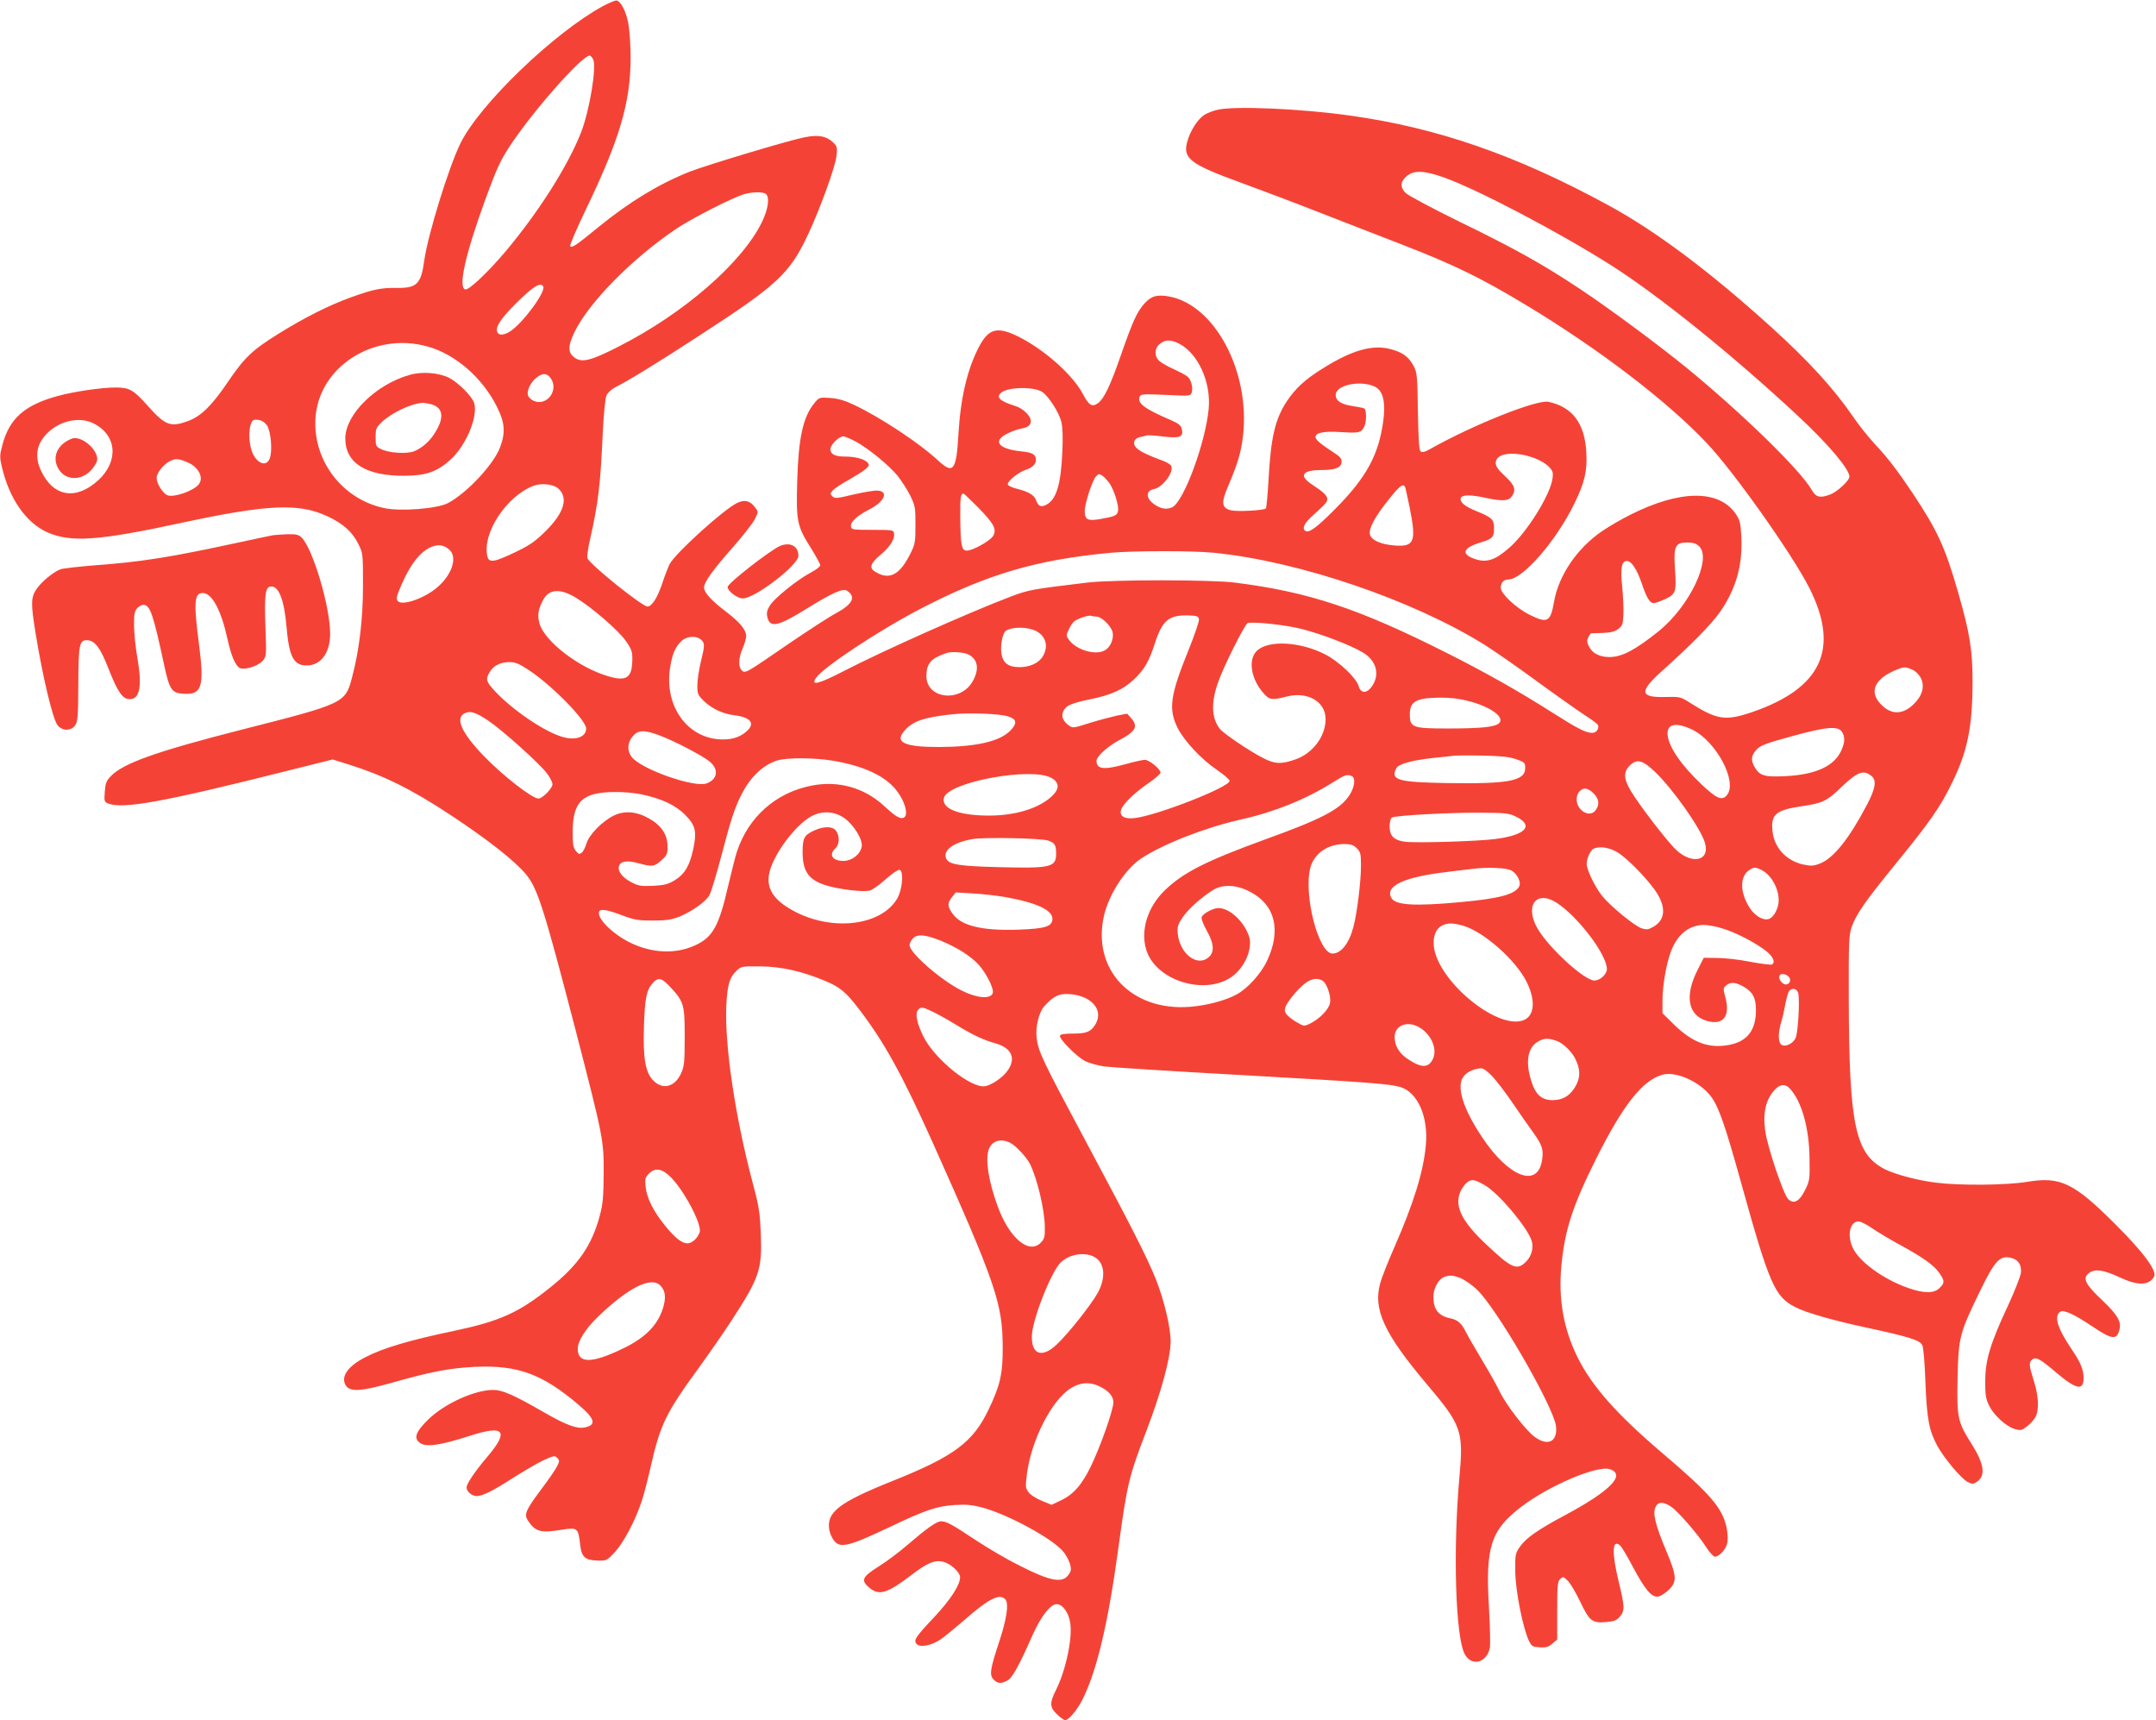 <?xml version="1.0" standalone="no"?>
<!DOCTYPE svg PUBLIC "-//W3C//DTD SVG 20010904//EN"
 "http://www.w3.org/TR/2001/REC-SVG-20010904/DTD/svg10.dtd">
<svg version="1.0" xmlns="http://www.w3.org/2000/svg"
 width="1280pt" height="1021pt" viewBox="0 0 1280 1021"
 preserveAspectRatio="xMidYMid meet">
<g transform="translate(0,1021) scale(0.1,-0.1)"
fill="#f44336" stroke="none">
<path d="M3580 10174 c-292 -159 -732 -583 -846 -814 -70 -142 -193 -541 -215
-695 -19 -141 -44 -166 -165 -164 -93 1 -137 -8 -271 -56 -134 -49 -273 -119
-428 -215 -159 -99 -204 -142 -304 -290 -95 -139 -157 -200 -234 -229 -104
-38 -135 -27 -238 88 -86 97 -110 111 -193 111 -83 0 -248 -24 -345 -51 -195
-53 -286 -134 -327 -291 -16 -58 -16 -73 -4 -125 44 -192 144 -336 272 -393
140 -61 301 -50 793 56 516 111 700 119 870 39 92 -43 147 -92 182 -163 28
-56 28 -59 28 -247 0 -199 -22 -385 -65 -546 -40 -153 -45 -155 -655 -310
-506 -129 -702 -199 -776 -275 -28 -29 -33 -42 -37 -94 -4 -57 -3 -60 22 -70
89 -33 327 10 1051 192 l280 70 90 -28 c211 -66 374 -146 609 -301 220 -145
383 -273 449 -353 69 -84 106 -200 297 -935 161 -624 165 -643 164 -840 -1
-140 -5 -184 -23 -250 -47 -176 -126 -292 -292 -425 -189 -152 -301 -202 -575
-260 -260 -54 -418 -101 -523 -155 -107 -54 -151 -118 -117 -170 25 -38 93
-33 267 16 240 68 351 89 501 96 254 11 399 -43 615 -227 96 -82 106 -119 33
-133 -45 -9 -108 14 -237 88 -180 104 -250 135 -304 135 -111 0 -289 -81 -386
-175 -73 -71 -88 -109 -53 -137 37 -30 114 -20 308 42 196 63 225 26 96 -126
-74 -87 -124 -161 -124 -183 0 -25 32 -51 61 -51 36 1 93 29 220 111 63 39
142 86 177 102 59 27 65 28 80 14 14 -15 15 -20 0 -49 -8 -18 -52 -82 -97
-141 -90 -121 -101 -146 -77 -182 44 -67 76 -76 201 -55 94 15 98 12 110 -93
8 -70 30 -89 107 -90 49 -1 53 1 100 52 51 56 121 188 158 301 12 36 35 124
51 195 59 261 90 325 292 602 63 87 148 210 189 273 167 257 183 304 175 515
-5 122 -10 160 -46 295 -105 394 -169 819 -159 1059 6 126 19 170 63 211 25
24 32 25 138 24 125 -1 249 -29 385 -86 89 -37 125 -67 202 -168 152 -199 255
-387 437 -791 375 -837 415 -956 416 -1214 1 -159 -15 -229 -85 -374 -92 -192
-205 -276 -568 -421 -322 -129 -396 -187 -376 -294 4 -19 16 -46 27 -60 37
-48 88 -35 329 79 216 103 282 125 390 132 69 4 101 1 165 -16 150 -41 407
-180 474 -257 17 -18 35 -52 42 -73 10 -34 9 -44 -5 -65 -36 -56 -108 -43
-293 51 -71 35 -185 102 -255 148 -151 100 -179 115 -211 115 -27 0 -87 -43
-203 -143 -44 -38 -118 -94 -166 -124 -100 -63 -109 -83 -57 -127 58 -49 107
-34 251 76 95 73 140 91 191 77 43 -12 97 -62 97 -91 0 -46 -57 -133 -152
-235 -113 -120 -125 -138 -107 -160 20 -24 88 -11 143 26 26 18 88 69 139 113
149 131 214 163 247 123 20 -25 6 -118 -38 -250 -54 -163 -59 -198 -33 -224
25 -25 42 -26 80 -7 31 16 68 83 146 259 56 127 114 200 153 195 34 -4 68 -54
76 -112 14 -92 -27 -282 -85 -398 -39 -77 -37 -103 7 -144 19 -19 41 -34 48
-34 21 0 73 62 104 125 85 171 151 451 212 899 52 380 62 421 165 690 89 232
145 437 145 534 0 83 -39 246 -87 367 -52 130 -144 311 -416 819 -260 486
-283 534 -293 618 -7 61 14 149 44 183 47 54 83 75 130 75 142 0 229 -89 176
-179 -27 -45 -52 -56 -133 -56 -50 0 -76 -4 -78 -12 -7 -19 103 -129 151 -152
22 -11 73 -25 111 -31 39 -5 396 -28 795 -50 763 -43 898 -53 963 -72 104 -31
168 -177 152 -347 -15 -158 -71 -340 -188 -607 -36 -82 -73 -175 -82 -208 -45
-156 21 -300 275 -601 207 -244 219 -278 195 -545 -40 -444 -24 -966 33 -1062
42 -71 128 -47 147 40 4 19 1 127 -5 240 -22 358 10 459 190 597 166 127 455
250 529 224 95 -33 1 -129 -270 -274 -156 -83 -229 -134 -264 -184 -29 -42
-30 -46 -29 -149 1 -115 46 -338 81 -411 16 -33 22 -36 64 -39 38 -2 52 2 75
22 l29 24 0 171 c0 148 2 172 17 188 17 16 19 16 44 -8 15 -13 48 -69 75 -125
56 -117 71 -129 155 -122 47 4 62 10 81 32 30 35 29 60 -7 208 -42 173 -39
257 9 214 9 -8 44 -66 76 -128 74 -138 113 -183 152 -174 16 4 44 23 63 42 47
47 45 80 -19 232 -62 147 -80 219 -63 256 15 33 47 34 93 3 42 -28 162 -167
209 -241 19 -30 42 -55 51 -56 26 0 67 45 74 83 4 19 2 59 -4 88 -25 118 -95
200 -376 439 -278 236 -424 402 -510 575 -83 169 -114 346 -95 544 20 211 67
355 207 635 158 315 272 461 390 496 81 25 227 -41 293 -131 45 -62 83 -172
175 -503 169 -608 201 -683 324 -745 64 -33 222 -78 421 -121 250 -54 316 -74
332 -103 7 -13 15 -101 19 -222 9 -219 21 -283 70 -376 40 -73 141 -194 180
-215 28 -14 33 -14 55 0 54 36 45 106 -32 227 -82 131 -87 153 -82 392 5 239
12 265 133 513 84 174 116 210 174 200 50 -8 74 -40 69 -91 -3 -22 -37 -109
-76 -193 -106 -227 -135 -324 -136 -447 0 -85 3 -107 23 -148 28 -57 100 -123
152 -139 35 -10 41 -9 74 16 19 15 42 40 50 56 22 43 18 124 -10 213 -29 91
-31 110 -10 127 22 18 45 6 145 -79 117 -99 160 -107 160 -31 0 50 -17 92 -68
167 -87 128 -110 202 -70 227 21 13 79 -13 193 -89 115 -77 142 -80 158 -17
12 48 -11 87 -102 174 -101 95 -118 130 -81 160 35 28 86 22 180 -22 111 -52
176 -52 208 1 21 33 -60 143 -227 310 -249 249 -328 287 -526 254 -121 -20
-395 -23 -540 -5 -108 13 -243 49 -305 80 -176 90 -212 261 -214 1010 -1 338
1 380 17 427 27 76 77 149 257 370 209 256 269 342 340 488 91 186 120 329
121 594 0 193 -16 293 -87 539 -77 267 -122 363 -267 582 -93 139 -148 211
-227 295 -36 39 -94 111 -128 161 -114 167 -266 333 -487 533 -366 331 -684
569 -965 722 -547 298 -1017 461 -1535 533 -291 41 -678 58 -784 35 -28 -6
-65 -20 -83 -32 -40 -28 -83 -96 -100 -160 -26 -98 19 -132 318 -241 126 -46
335 -125 464 -176 129 -50 355 -138 502 -195 302 -117 463 -196 725 -354 429
-258 839 -570 1075 -820 160 -168 510 -663 610 -861 183 -363 72 -598 -349
-740 -152 -50 -201 -42 -362 60 -53 34 -57 35 -147 33 -149 -4 -153 32 -17
154 172 154 294 278 345 351 97 141 135 279 126 452 -5 78 -9 96 -34 131 -100
144 -330 142 -624 -6 -52 -26 -127 -69 -166 -96 -149 -100 -261 -264 -288
-422 -21 -120 -39 -129 -147 -75 -79 40 -169 124 -169 159 0 30 17 49 44 49
85 0 283 226 393 451 61 125 77 193 71 304 -10 173 -82 269 -225 300 -69 14
-442 -134 -702 -280 -32 -18 -48 -22 -57 -14 -9 7 -13 69 -16 237 -3 212 -5
230 -25 269 -29 54 -63 80 -131 99 -109 32 -234 -3 -409 -113 -105 -65 -162
-118 -214 -196 -69 -106 -94 -212 -108 -466 -5 -89 -12 -166 -16 -169 -12 -12
-170 -20 -207 -11 -55 14 -59 43 -19 138 59 138 80 208 91 307 42 379 -167
773 -438 824 -73 13 -106 4 -148 -42 -44 -49 -70 -107 -140 -308 -62 -179 -99
-255 -134 -282 -36 -27 -55 -15 -92 55 -60 113 -227 261 -380 338 -126 63
-178 50 -235 -58 -70 -133 -110 -302 -123 -521 -12 -217 -31 -240 -123 -153
-108 100 -338 253 -497 328 -54 26 -93 37 -141 41 -65 4 -66 4 -95 -32 -66
-80 -94 -206 -101 -462 -7 -239 -1 -267 82 -398 30 -49 55 -94 55 -101 0 -8
-26 -28 -59 -45 -80 -43 -213 -150 -240 -194 -17 -26 -21 -44 -16 -66 15 -70
62 -60 239 50 147 91 210 119 234 104 56 -36 35 -80 -65 -134 -40 -21 -164
-102 -276 -178 -266 -183 -263 -181 -284 -160 -21 22 -19 72 7 132 11 26 20
57 20 69 0 39 -37 83 -118 145 -92 70 -132 115 -132 145 0 32 53 105 174 242
58 66 116 140 127 163 22 44 22 44 2 70 -29 40 -62 48 -106 27 -80 -38 -368
-299 -402 -364 -9 -19 -30 -72 -45 -119 -28 -81 -60 -132 -86 -132 -31 0 -328
238 -356 285 -5 7 3 62 17 122 47 209 60 317 74 633 6 113 14 196 22 213 7 16
31 38 53 49 75 37 259 150 501 308 464 301 534 366 645 604 68 145 159 395
166 459 6 50 4 58 -18 80 -40 39 -89 49 -172 32 -93 -18 -585 -166 -684 -205
-182 -73 -355 -178 -538 -327 -134 -110 -160 -127 -169 -114 -3 6 39 105 94
219 200 416 264 632 265 897 0 72 -6 163 -13 202 -13 74 -45 136 -71 140 -8 1
-44 -14 -80 -33z m-59 -315 c23 -43 -21 -307 -72 -437 -80 -202 -256 -478
-454 -712 -103 -121 -211 -222 -232 -218 -45 9 -1 206 118 533 67 183 89 231
142 312 133 205 431 543 478 543 5 0 13 -9 20 -21z m5056 -704 c200 -72 679
-324 984 -517 286 -181 730 -539 1118 -901 177 -165 301 -312 301 -357 0 -22
-73 -90 -114 -105 -60 -23 -85 -17 -110 27 -63 113 -409 451 -737 720 -167
137 -470 361 -639 473 -223 148 -386 239 -717 400 -161 79 -303 155 -317 169
-35 34 -33 68 5 100 44 37 103 35 226 -9z m-4029 -97 c22 -22 13 -86 -22 -161
-116 -244 -468 -550 -861 -748 -161 -82 -214 -94 -257 -59 -37 28 -36 67 1
145 84 177 342 439 606 617 91 61 341 189 405 206 50 14 114 14 128 0z m-1323
-548 c18 -29 -119 -216 -195 -266 -45 -30 -80 -26 -80 10 0 32 43 88 143 184
81 77 117 96 132 72z m3774 -339 c113 -58 191 -227 177 -386 -18 -199 -146
-548 -215 -585 -29 -15 -62 -12 -98 10 -60 36 -66 86 -12 97 51 10 118 98 103
137 -3 8 -27 23 -52 32 -138 50 -181 80 -166 118 3 9 18 19 33 22 14 3 32 7
38 9 7 3 52 0 99 -6 99 -12 122 -3 110 46 -5 20 -20 32 -64 51 -158 68 -201
100 -186 139 7 16 19 17 155 11 144 -7 147 -7 154 14 9 28 -3 75 -23 93 -9 9
-47 29 -84 46 -36 16 -76 39 -87 50 -30 30 -27 75 5 100 33 26 64 26 113 2z
m-4460 -18 c164 -45 325 -185 411 -357 47 -93 52 -153 19 -241 -38 -101 -195
-270 -309 -331 -61 -33 -281 -51 -378 -30 -249 52 -425 281 -409 534 19 305
347 515 666 425z m724 -180 c61 -68 -10 -177 -93 -143 -17 7 -33 23 -36 35 -7
28 17 77 52 104 33 26 56 27 77 4z m4897 -57 c60 -27 73 -116 40 -276 -34
-164 -112 -291 -284 -462 -98 -98 -141 -129 -162 -121 -26 10 -14 43 27 81 90
82 99 91 99 110 0 20 -24 43 -89 85 -82 53 -61 87 53 87 85 0 121 15 121 50 0
19 -12 32 -50 56 -74 48 -105 74 -105 90 0 26 51 36 155 29 105 -6 115 -4 134
32 14 27 15 100 1 108 -6 4 -38 10 -71 15 -67 10 -99 31 -99 66 0 58 143 89
230 50z m-1970 -34 c39 -29 98 -122 111 -176 8 -33 10 -93 6 -180 -9 -196 -36
-282 -97 -313 -30 -15 -46 -8 -59 28 -11 31 -45 51 -118 69 -23 6 -45 16 -49
22 -10 16 59 74 105 89 39 12 61 34 61 58 0 34 -19 45 -88 52 -135 14 -171 61
-82 105 25 13 61 26 80 29 42 8 60 21 60 45 0 31 -46 76 -92 90 -94 30 -117
52 -83 80 41 34 199 36 245 2z m-5633 -186 c137 -70 149 -223 27 -336 -132
-121 -267 -100 -340 55 -40 85 -28 159 36 223 76 76 194 101 277 58z m1027 -9
c24 -33 35 -154 17 -199 -22 -57 -88 -23 -110 57 -14 50 -14 116 -1 150 8 22
15 26 42 23 20 -2 38 -13 52 -31z m3495 -97 c75 -41 196 -139 249 -203 23 -29
57 -81 75 -117 30 -61 32 -71 32 -175 0 -101 -2 -115 -29 -169 -58 -118 -116
-156 -189 -121 -62 29 -59 53 14 115 54 46 82 90 77 123 -3 21 -7 22 -128 22
-120 0 -125 1 -128 21 -4 25 38 64 107 99 91 46 119 107 53 113 -19 2 -83 -9
-144 -23 -100 -24 -112 -25 -126 -11 -14 14 -14 17 3 36 10 11 52 39 93 61 40
23 85 51 100 64 23 19 24 25 13 39 -17 21 -74 36 -134 36 -60 0 -87 14 -87 44
0 26 51 76 77 76 8 0 41 -14 72 -30z m4033 -100 c30 -11 67 -33 83 -50 24 -25
27 -34 22 -71 -13 -96 -151 -318 -255 -409 -86 -76 -138 -93 -211 -66 -79 28
-64 65 39 96 72 22 80 30 80 89 0 47 -15 61 -102 96 -72 29 -104 55 -95 80 8
19 60 19 147 0 96 -21 136 -19 154 7 29 40 20 67 -39 122 -42 39 -55 58 -55
79 0 59 113 72 232 27z m-7997 -25 c64 -27 97 -92 64 -131 -31 -38 -146 -78
-184 -64 -28 11 -65 69 -65 103 0 32 44 85 85 103 30 13 46 12 100 -11z m5473
-125 c26 -39 55 -130 50 -161 -4 -28 -17 -34 -101 -49 -79 -14 -97 -6 -97 46
0 44 44 181 66 205 15 17 20 18 38 6 12 -8 31 -29 44 -47z m-3272 -31 c59 -55
33 -142 -75 -250 -64 -63 -93 -84 -183 -127 -123 -59 -154 -64 -164 -26 -34
136 112 360 275 421 47 17 119 9 147 -18z m5028 4 c3 -10 14 -64 26 -120 39
-198 27 -229 -88 -221 -84 6 -140 31 -149 66 -8 35 29 104 114 210 66 83 87
97 97 65z m-2536 -116 c92 -95 109 -125 90 -165 -15 -31 -130 -95 -162 -90
-28 4 -33 35 -35 194 -1 122 2 144 19 144 4 0 43 -38 88 -83z m4279 -229 c79
-74 -57 -358 -240 -505 -140 -112 -217 -152 -290 -153 -60 0 -102 21 -123 62
-12 24 -14 36 -5 54 6 13 14 24 18 25 5 0 36 1 70 2 45 2 69 8 90 23 25 19 28
28 31 85 2 35 -2 109 -7 166 -12 113 -4 153 28 153 27 0 59 -49 88 -133 29
-86 48 -117 71 -117 9 0 40 11 68 24 63 29 68 43 58 182 -9 132 2 154 73 154
34 0 53 -6 70 -22z m-7419 -21 c48 -44 18 -143 -67 -219 -76 -68 -213 -117
-240 -85 -10 13 -7 29 22 95 58 134 124 212 194 231 36 10 62 3 91 -22z m4538
-18 c506 -50 1186 -282 1612 -549 57 -36 192 -130 300 -209 108 -79 234 -168
279 -198 45 -29 85 -58 88 -64 13 -19 -6 -49 -31 -49 -39 0 -84 23 -231 116
-199 127 -400 241 -633 358 -523 264 -821 363 -1260 418 -142 18 -726 18 -875
0 -326 -39 -347 -43 -449 -81 -246 -93 -771 -327 -998 -445 -148 -76 -195 -88
-165 -42 40 63 382 289 631 417 391 202 682 287 1121 328 133 12 486 13 611 0z
m-3788 -266 c98 -60 254 -195 298 -258 35 -51 39 -64 38 -114 -2 -103 -34
-126 -136 -97 -178 49 -389 211 -416 319 -12 46 -7 80 22 135 34 66 101 71
194 15z m3092 -113 c31 0 89 -58 96 -95 7 -39 -15 -89 -48 -106 -56 -30 -167
3 -211 62 -18 25 -18 28 -2 62 9 20 23 41 31 48 21 17 87 39 102 34 8 -3 22
-5 32 -5z m608 -16 c2 -12 -26 -94 -62 -183 -109 -269 -120 -349 -65 -461 40
-79 142 -188 237 -252 39 -27 72 -55 72 -63 0 -37 -429 -205 -564 -221 -61 -7
-92 12 -80 50 10 33 82 103 162 157 39 27 72 56 72 63 0 21 -68 76 -93 76 -12
0 -62 -11 -112 -25 -131 -36 -175 -32 -175 19 0 26 64 84 130 120 103 54 119
83 76 133 l-24 27 -63 -12 c-35 -8 -108 -27 -162 -44 -98 -31 -98 -31 -124
-12 -34 26 -44 55 -29 85 16 32 46 45 162 69 124 26 190 56 255 116 62 59 89
104 124 211 46 143 84 174 205 170 48 -2 55 -5 58 -23z m616 -59 c119 -31 280
-93 354 -136 82 -47 106 -130 59 -200 -31 -47 -68 -47 -81 -1 -13 47 -114 143
-195 186 -151 79 -347 89 -412 20 -50 -53 -31 -165 41 -247 36 -42 51 -44 137
-22 125 33 233 -29 233 -133 0 -104 -78 -206 -183 -241 -82 -28 -117 -26 -185
8 -85 43 -235 145 -260 175 -49 63 -53 152 -12 271 31 93 162 354 178 357 44
9 238 -13 326 -37z m-1582 -11 c58 -30 74 -92 39 -150 -24 -40 -77 -64 -139
-64 -66 0 -99 25 -107 83 -7 46 8 122 27 133 40 25 129 24 180 -2z m-1990 -51
c23 -20 23 -33 -2 -135 -11 -46 -20 -107 -20 -137 0 -50 3 -57 41 -94 50 -46
110 -74 182 -83 96 -12 123 -50 67 -97 -43 -37 -94 -50 -164 -45 -196 16 -324
208 -287 429 13 80 31 121 68 155 31 29 88 32 115 7z m1588 -88 c55 -29 65
-84 27 -155 -70 -132 -277 -111 -277 27 0 75 27 106 120 137 32 10 102 5 130
-9z m-2605 -96 c137 -92 335 -295 335 -343 0 -51 -62 -73 -141 -50 -107 31
-297 160 -401 272 -52 56 -56 70 -32 111 24 40 62 60 116 61 39 0 58 -8 123
-51z m8210 5 c20 -9 40 -30 50 -51 23 -49 7 -105 -46 -155 -67 -64 -138 -61
-199 9 -65 73 -25 149 105 200 41 16 52 15 90 -3z m-2641 -184 c140 -35 228
-102 182 -136 -27 -20 -112 -28 -302 -28 -208 0 -224 6 -224 83 0 78 37 99
181 100 55 1 113 -6 163 -19z m-5813 -119 c84 -57 300 -251 345 -310 19 -24
34 -54 34 -66 0 -24 -60 -85 -83 -85 -37 0 -212 136 -323 251 -134 139 -173
226 -116 255 34 17 67 6 143 -45z m3086 26 c50 -16 53 -40 12 -83 -63 -65
-203 -97 -424 -98 -208 0 -266 28 -205 97 50 57 115 79 281 97 104 11 286 4
336 -13z m4060 -78 c142 -69 270 -309 206 -388 -29 -36 -61 -22 -150 62 -129
122 -202 233 -203 304 0 58 56 66 147 22z m887 -11 c21 -29 20 -64 -3 -114
-42 -92 -152 -142 -331 -151 -121 -6 -151 2 -180 49 -27 45 -25 72 8 108 23
25 53 37 207 79 206 57 275 63 299 29z m-7019 -23 c91 -34 253 -119 298 -155
56 -47 48 -105 -18 -130 -72 -27 -386 83 -444 156 -29 37 -27 85 5 123 32 39
69 40 159 6z m5085 -141 c52 -18 55 -21 55 -53 0 -76 -96 -95 -464 -89 -292 5
-338 18 -301 88 13 25 88 46 210 60 52 5 111 12 130 14 19 2 98 3 175 1 106
-2 153 -7 195 -21z m-4051 -10 c173 -30 293 -84 362 -162 59 -67 88 -163 53
-176 -21 -8 -47 7 -116 71 -118 108 -271 151 -429 120 -212 -41 -375 -185
-444 -392 -9 -27 -31 -115 -50 -195 -57 -250 -93 -314 -202 -363 -114 -51
-252 -45 -380 17 -105 51 -200 145 -186 184 7 19 43 14 134 -20 74 -28 96 -32
184 -32 80 0 111 5 156 22 73 29 158 89 180 127 10 17 43 125 73 240 55 211
79 282 118 359 53 104 127 175 212 202 57 18 225 17 335 -2z m4876 -65 c108
-103 271 -335 297 -421 34 -116 -91 -133 -188 -25 -65 72 -161 196 -228 295
-66 97 -74 145 -31 187 42 43 77 34 150 -36z m1288 -27 c29 -25 21 -74 -29
-169 -107 -203 -199 -318 -280 -349 -39 -15 -52 -15 -100 -5 -101 23 -172 101
-181 200 -10 98 21 123 177 146 122 18 146 30 230 111 98 94 135 108 183 66z
m-4870 -10 c47 -27 48 -64 3 -107 -77 -73 -216 -116 -375 -116 -178 0 -283 41
-267 105 23 94 523 186 639 118z m1781 12 c26 -10 19 -66 -13 -115 -56 -84
-163 -140 -504 -263 -351 -128 -484 -196 -593 -302 -100 -97 -143 -234 -110
-348 58 -199 385 -286 534 -143 65 62 98 158 77 221 -31 88 -115 166 -181 166
-32 0 -92 -32 -100 -54 -3 -8 10 -44 30 -79 43 -76 47 -126 14 -157 -68 -63
-174 17 -186 140 -3 38 1 53 28 93 32 48 102 112 175 160 60 40 142 38 226 -6
150 -77 187 -228 101 -411 -36 -76 -115 -163 -179 -198 -65 -36 -177 -66 -277
-74 -350 -28 -586 223 -511 544 30 126 127 275 221 337 127 84 379 183 588
230 199 44 386 119 546 219 75 47 86 51 114 40z m1437 -103 c32 -33 37 -65 13
-99 -20 -29 -59 -28 -89 3 -29 29 -33 79 -8 107 23 26 50 22 84 -11z m-5653
-6 c119 -25 201 -63 258 -120 63 -63 72 -99 50 -204 -21 -98 -50 -149 -109
-185 -41 -25 -61 -30 -130 -34 -71 -3 -88 0 -126 20 -55 28 -86 67 -76 97 9
30 48 36 116 17 81 -22 94 -21 136 18 34 31 37 38 36 86 -1 67 -38 122 -110
162 -74 42 -146 48 -209 17 -68 -33 -147 -114 -162 -165 -7 -23 -19 -48 -28
-55 -14 -11 -19 -10 -35 10 -16 19 -19 40 -19 115 1 180 58 234 252 235 48 1
118 -6 156 -14z m1205 -141 c56 -40 110 -128 103 -169 -9 -47 -58 -85 -109
-85 -65 0 -89 37 -47 75 24 22 26 72 4 103 -19 28 -72 29 -129 3 -61 -28 -70
-44 -70 -130 0 -122 42 -173 168 -204 80 -20 196 -32 231 -23 14 3 56 33 93
66 37 33 75 59 83 57 27 -5 18 -116 -13 -170 -92 -157 -369 -196 -596 -84
-128 64 -180 133 -166 223 16 108 152 295 254 350 63 33 135 29 194 -12z
m3989 8 c107 -53 55 -109 -124 -132 -106 -14 -479 -25 -539 -16 -64 9 -89 35
-89 91 0 24 6 47 13 52 19 13 355 31 532 29 145 -1 164 -3 207 -24z m-2777
-142 c38 -14 45 -26 45 -77 0 -81 -29 -88 -344 -80 -227 6 -289 15 -307 48
-26 49 38 98 152 118 69 13 416 6 454 -9z m1830 -45 c22 -22 25 -32 25 -104 0
-93 -23 -281 -45 -363 -25 -97 -73 -158 -124 -158 -84 0 -174 354 -131 512 23
82 102 137 198 138 43 0 57 -5 77 -25z m1551 -26 c64 -41 190 -172 234 -245
54 -89 43 -161 -31 -199 -24 -13 -37 -14 -63 -5 -41 13 -187 133 -234 192 -44
55 -92 155 -92 191 0 32 24 83 42 90 38 16 96 6 144 -24z m-635 -105 c36 -18
62 -70 48 -96 -25 -47 -119 -72 -352 -93 -271 -25 -384 -18 -407 26 -38 70 75
123 328 153 70 9 141 17 157 19 85 11 197 6 226 -9z m1489 1 c56 -29 100 -108
100 -179 0 -47 -29 -101 -59 -111 -36 -11 -90 23 -121 79 -51 88 -49 174 4
211 26 19 40 19 76 0z m-4495 -159 c195 -35 289 -80 283 -135 -5 -41 -45 -53
-197 -59 -223 -8 -348 23 -398 98 -29 41 -29 60 -1 95 l22 28 100 -6 c56 -3
142 -13 191 -21z m3276 -34 c126 -81 299 -308 299 -394 0 -31 -41 -68 -74 -68
-59 0 -265 188 -335 304 -82 137 -13 236 110 158z m-553 -137 c125 -38 315
-207 378 -338 55 -115 42 -206 -31 -226 -161 -44 -498 240 -522 439 -7 60 10
105 46 125 34 18 66 18 129 0z m1538 -16 c81 -24 201 -87 262 -136 40 -33 53
-65 32 -78 -6 -3 -63 4 -128 16 -64 13 -153 23 -197 23 l-80 1 -37 -73 c-78
-154 -57 -270 57 -302 95 -27 138 27 109 138 -15 56 -15 57 7 75 25 20 55 17
103 -11 53 -31 71 -66 71 -140 -1 -116 -50 -181 -153 -203 -124 -25 -221 10
-334 120 l-68 67 0 76 c0 86 23 219 50 290 38 102 108 157 196 158 23 0 73 -9
110 -21z m-4640 -73 c95 -39 176 -90 223 -141 47 -51 94 -146 85 -170 -14 -37
-94 -30 -184 15 -124 62 -310 224 -310 270 0 11 10 30 21 41 26 26 74 22 165
-15z m5037 -218 c15 -24 -8 -51 -33 -38 -20 11 -33 37 -24 51 9 15 45 6 57
-13z m-6645 -55 c83 -89 87 -105 87 -298 0 -152 -3 -175 -22 -217 -37 -81
-110 -99 -166 -40 -45 47 -60 131 -54 316 5 170 15 220 53 262 33 35 52 30
102 -23z m3872 37 c27 -14 54 -92 46 -134 -7 -38 -64 -96 -121 -123 -32 -15
-35 -15 -79 11 -25 14 -52 36 -60 48 -18 25 -8 50 49 119 68 80 118 104 165
79z m2826 -75 c10 -41 -1 -238 -16 -267 -16 -34 -64 -56 -85 -38 -19 16 -19
71 0 133 8 26 19 76 25 110 7 34 16 68 22 75 18 21 47 14 54 -13z m-5141 -109
c28 -13 91 -48 140 -78 102 -62 158 -89 238 -112 96 -28 121 -91 66 -165 -28
-38 -90 -80 -129 -88 -83 -16 -302 160 -369 297 -38 78 -49 134 -31 155 17 20
26 19 85 -9z m2884 -90 c76 -40 117 -130 88 -192 -22 -45 -55 -52 -109 -24
-80 41 -118 91 -118 155 0 66 69 97 139 61z m827 -86 c34 -13 84 -61 104 -100
32 -63 34 -109 8 -160 -31 -60 -77 -90 -139 -90 -67 0 -103 32 -129 117 -36
118 -19 201 49 235 34 17 56 16 107 -2z m-387 -208 c25 -26 79 -97 120 -157
41 -61 96 -139 122 -175 55 -76 64 -103 54 -166 -25 -168 -198 -102 -356 136
-116 174 -155 305 -109 362 20 26 62 45 104 47 11 1 40 -20 65 -47z m1768 -74
c70 -77 114 -234 116 -413 2 -123 1 -133 -25 -186 -35 -71 -68 -89 -102 -56
-28 28 -122 306 -136 404 -15 109 3 187 58 246 31 33 62 35 89 5z m-4628 -322
c32 -17 94 -83 115 -123 43 -85 88 -273 89 -375 1 -58 -2 -71 -23 -93 -70 -74
-189 26 -258 218 -54 148 -73 275 -52 334 20 53 71 68 129 39z m-2021 -199
c80 -77 190 -283 176 -330 -10 -34 -45 -67 -72 -67 -34 0 -75 32 -136 108 -69
86 -106 161 -113 228 -5 47 -3 55 21 79 35 35 76 29 124 -18z m4837 -52 c81
-46 248 -244 277 -326 15 -43 2 -94 -33 -129 -54 -53 -85 -39 -241 109 -136
129 -180 215 -152 297 7 22 25 49 40 62 29 25 45 24 109 -13z m2296 -253 c30
-21 106 -67 169 -101 141 -77 203 -122 235 -169 31 -46 31 -57 0 -87 -32 -33
-93 -33 -186 0 -147 51 -293 157 -330 240 -34 75 -16 155 35 155 12 0 47 -17
77 -38z m-4607 -177 c55 -36 61 -119 15 -206 -38 -70 -177 -246 -247 -311 -86
-80 -148 -59 -146 51 1 93 113 379 170 436 53 53 151 67 208 30z m2173 -124
c23 -11 63 -39 89 -63 117 -108 458 -697 472 -814 10 -93 -50 -121 -129 -61
-53 40 -169 191 -205 266 -14 31 -61 115 -104 186 -43 72 -87 148 -98 170 -25
51 -48 71 -92 80 -71 15 -100 53 -100 128 0 49 29 103 63 117 34 13 58 11 104
-9z m-4757 -41 c28 -28 34 -63 21 -117 -28 -111 -105 -192 -244 -258 -184 -89
-266 -89 -267 -2 0 47 45 119 122 193 178 171 313 239 368 184z m2610 -600
c54 -27 80 -58 80 -94 0 -44 -74 -255 -131 -374 -56 -117 -107 -174 -185 -210
l-51 -24 -58 24 c-33 13 -67 35 -78 50 -19 26 -20 33 -10 111 27 202 147 436
260 507 57 36 115 39 173 10z"/>
<path d="M2433 7985 c-201 -56 -383 -235 -383 -377 0 -147 123 -224 355 -222
127 1 192 25 270 96 91 83 162 250 141 333 -10 39 -93 123 -149 152 -62 31
-161 39 -234 18z m129 -175 c66 -19 76 -74 28 -156 -32 -57 -78 -100 -130
-122 -43 -18 -154 -11 -199 13 -29 14 -31 19 -31 70 0 49 3 57 35 88 58 56
175 112 245 116 8 0 32 -4 52 -9z"/>
<path d="M389 7587 c-60 -40 -76 -105 -40 -163 39 -64 128 -69 187 -10 18 18
36 45 40 60 13 52 -69 136 -134 136 -10 0 -34 -10 -53 -23z"/>
<path d="M1620 7033 c-14 -2 -118 -25 -232 -49 -385 -83 -551 -109 -819 -129
-102 -8 -197 -19 -210 -24 -42 -16 -108 -70 -139 -113 -37 -51 -38 -87 -9
-265 43 -264 102 -511 131 -548 28 -35 81 -35 105 1 15 23 17 56 18 243 1 233
6 261 50 261 47 0 81 -44 130 -171 54 -137 83 -179 125 -179 62 0 75 80 44
255 -9 50 -17 129 -18 176 -1 73 2 90 18 108 11 12 27 21 36 21 41 0 58 -49
124 -355 33 -152 45 -169 119 -173 106 -6 121 43 88 297 -32 247 -28 301 23
301 55 0 110 -104 147 -275 22 -98 45 -153 71 -169 26 -16 108 9 137 41 23 27
23 28 17 202 -7 184 -1 234 28 239 49 10 83 -74 97 -238 15 -177 42 -230 119
-230 85 0 140 74 140 189 0 159 -102 503 -169 570 -17 17 -32 21 -83 20 -35
-1 -74 -4 -88 -6z"/>
<path d="M4632 6970 c-57 -24 -312 -222 -312 -244 0 -25 58 -69 91 -68 74 2
329 198 329 253 0 57 -47 83 -108 59z"/>
</g>
</svg>
